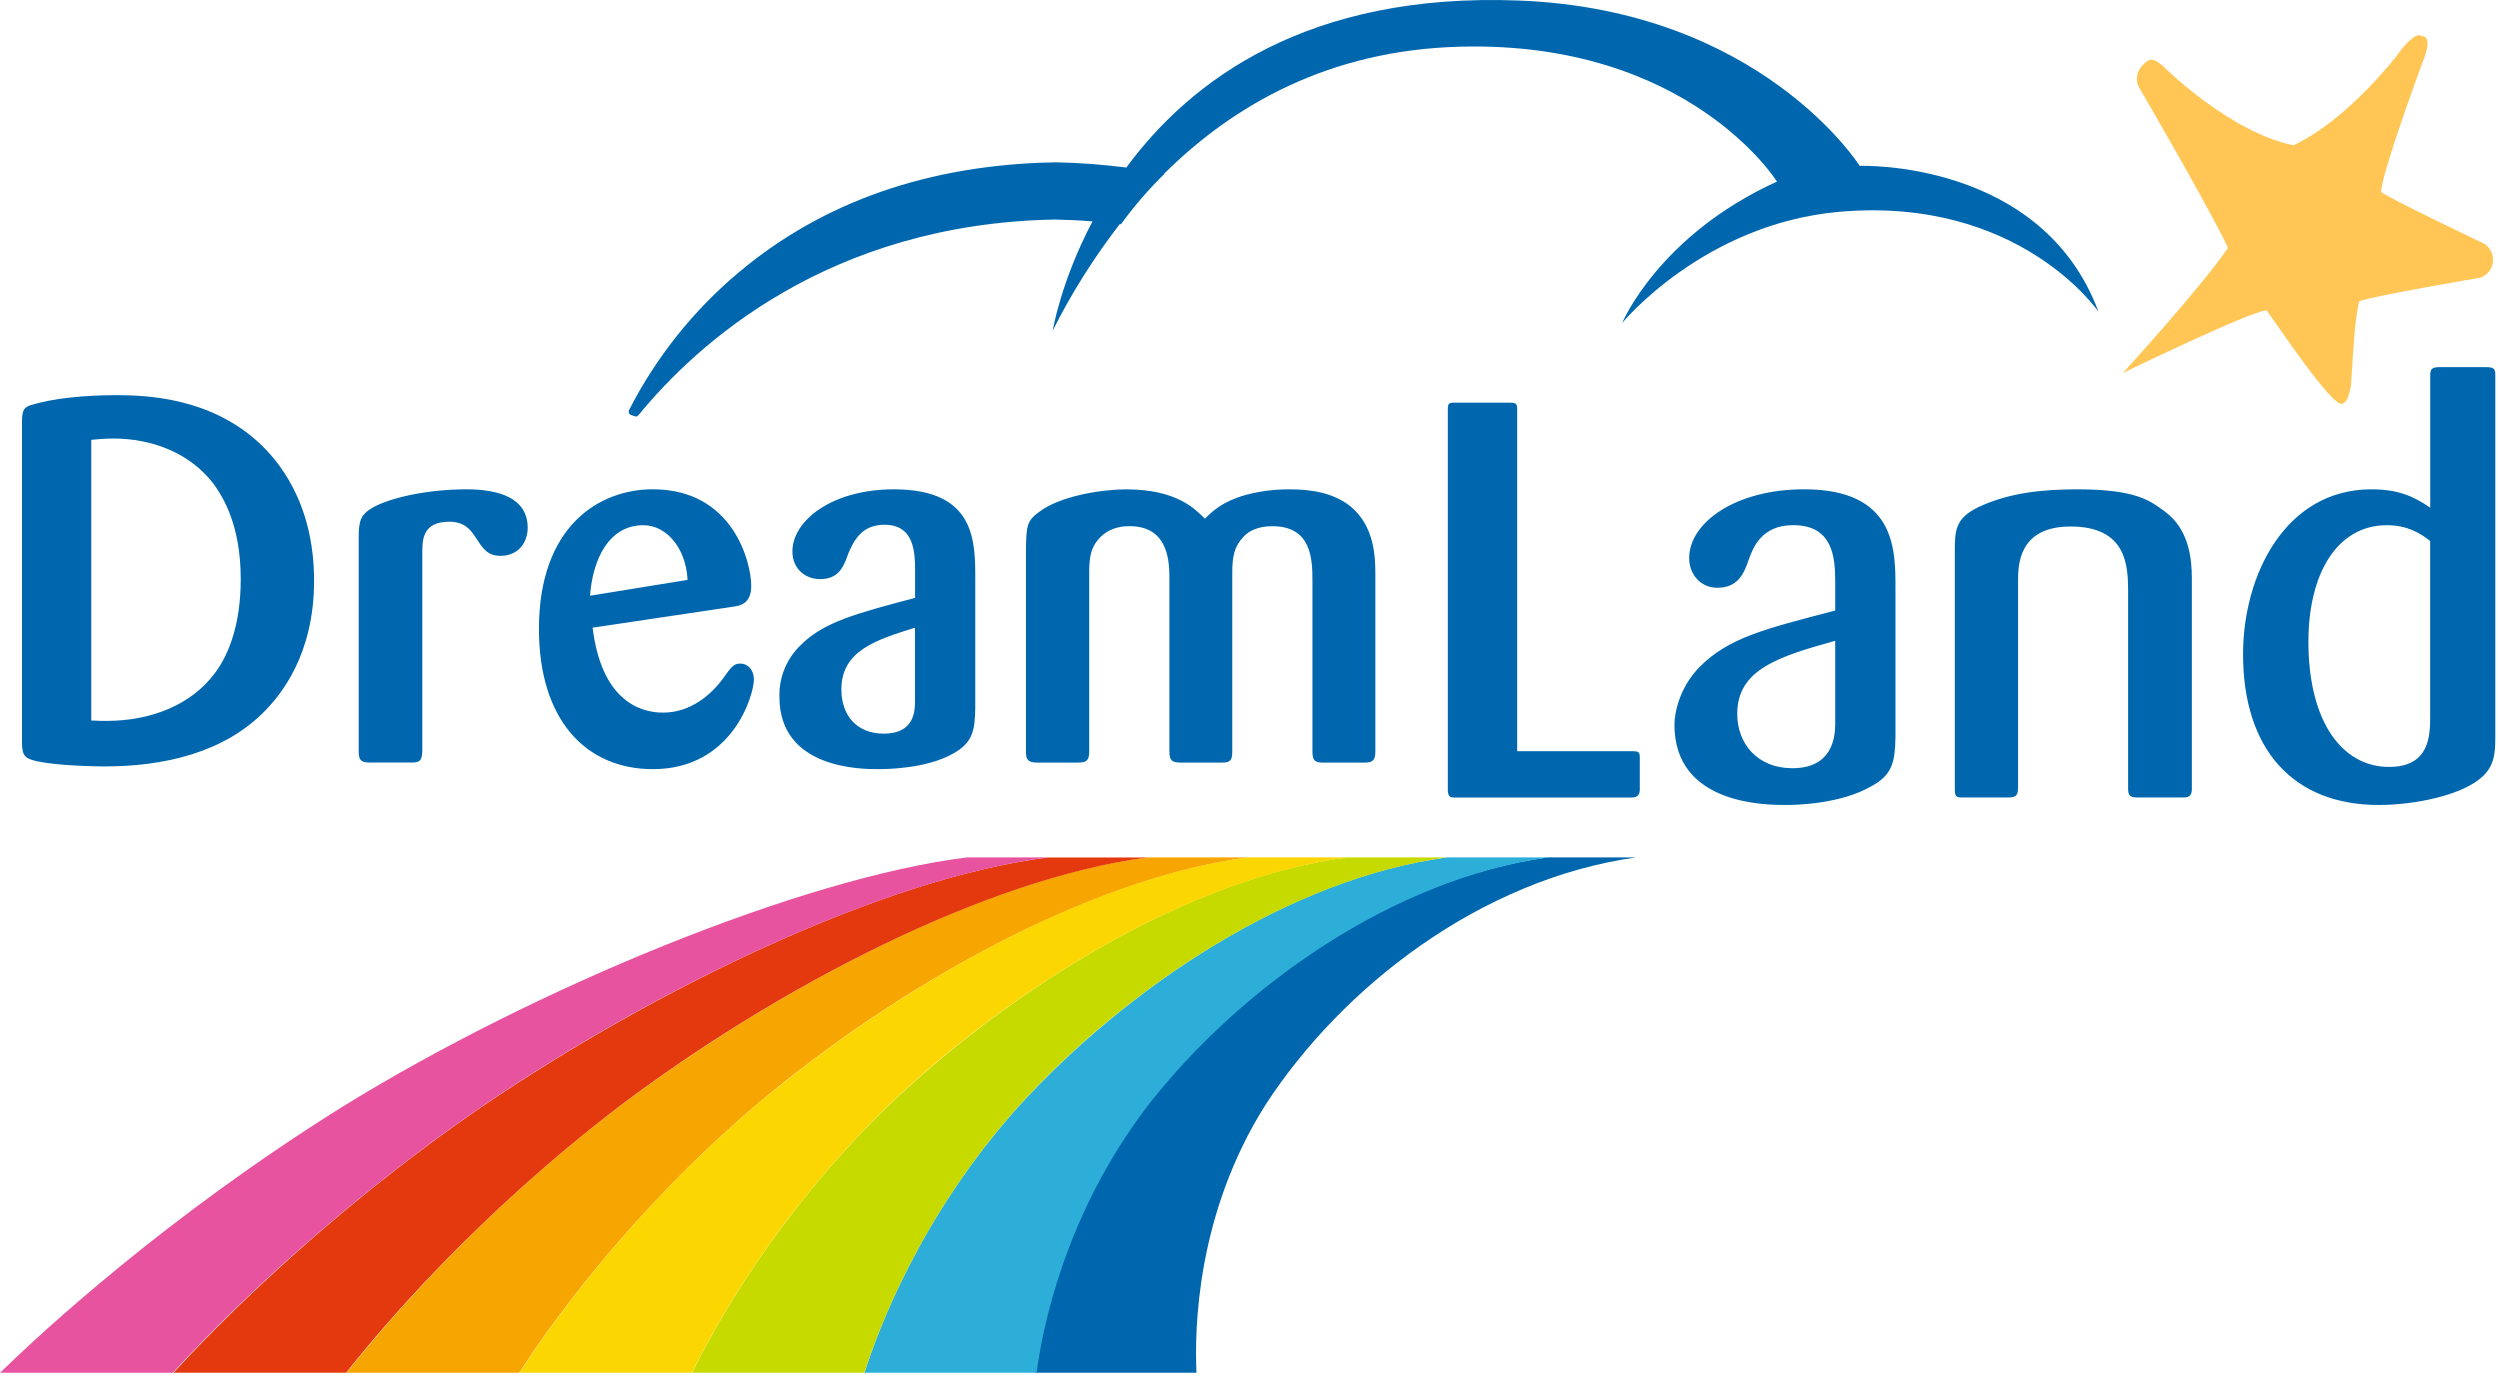 <svg width="85" height="47" viewBox="0 0 85 47" fill="none" xmlns="http://www.w3.org/2000/svg">
<path fill-rule="evenodd" clip-rule="evenodd" d="M62.397 24.614C62.397 25.108 62.278 26.119 60.938 26.119C59.757 26.119 59.066 25.287 59.066 24.273C59.066 22.754 60.482 22.323 62.397 21.787V24.614ZM31.112 23.796C31.112 24.167 31.096 24.944 30.051 24.944C29.123 24.944 28.607 24.318 28.607 23.439C28.607 22.13 29.771 21.758 31.11 21.342V23.796H31.112ZM82.626 24.346C82.626 25.016 82.609 26.075 81.226 26.075C79.635 26.075 78.486 24.541 78.486 21.815C78.486 19.509 79.459 17.857 81.152 17.857C81.845 17.857 82.286 18.125 82.626 18.393V24.346ZM8.185 19.69C8.185 21.237 7.774 22.262 7.315 22.873C6.508 23.974 5.119 24.51 3.631 24.51C3.498 24.51 3.339 24.51 3.103 24.497V14.954C3.322 14.939 3.53 14.91 3.852 14.91C5.195 14.91 6.49 15.416 7.287 16.486C7.567 16.889 8.185 17.828 8.185 19.69ZM64.446 25.063V19.999C64.446 18.689 64.459 16.636 61.338 16.636C58.994 16.636 57.432 17.78 57.432 18.972C57.432 19.524 57.814 19.984 58.388 19.984C59.066 19.984 59.287 19.539 59.462 19.016C59.596 18.645 59.877 17.855 60.968 17.855C62.323 17.855 62.397 18.957 62.397 19.777V20.759C60.01 21.382 58.773 21.68 57.785 22.678C57.109 23.364 56.931 24.228 56.931 24.642C56.931 27.383 60.081 27.369 60.731 27.369C61.083 27.369 62.586 27.338 63.634 26.728C64.341 26.343 64.43 25.909 64.446 25.062V25.063ZM74.523 26.833V19.657C74.523 18.99 74.421 17.991 73.609 17.395C73.123 17.038 72.653 16.637 70.635 16.637C69.499 16.637 68.321 16.741 67.26 17.245C66.464 17.634 66.464 18.051 66.464 18.779V26.833C66.464 27.057 66.507 27.114 66.684 27.114H68.275C68.526 27.114 68.614 27.057 68.614 26.776V19.762C68.614 19.241 68.614 17.901 70.398 17.901C72.314 17.901 72.356 19.242 72.356 20.121V26.786C72.356 26.982 72.373 27.114 72.636 27.114H74.242C74.405 27.114 74.523 27.071 74.523 26.834V26.833ZM25.632 23.112C25.632 22.754 25.411 22.561 25.175 22.561C24.953 22.561 24.865 22.665 24.584 23.069C24.144 23.664 23.451 24.229 22.538 24.229C21.698 24.229 20.445 23.754 20.149 21.341L24.94 20.626C25.146 20.594 25.542 20.537 25.542 19.927C25.542 19.093 24.909 16.636 22.198 16.636C20.358 16.636 18.324 17.901 18.324 21.384C18.324 24.467 19.913 26.151 22.198 26.151C24.924 26.151 25.632 23.604 25.632 23.112ZM33.159 24.063V19.704C33.159 18.408 33.176 16.637 30.391 16.637C28.299 16.637 26.942 17.692 26.942 18.751C26.942 19.317 27.355 19.69 27.885 19.69C28.535 19.69 28.696 19.242 28.845 18.811C28.993 18.497 29.227 17.841 30.067 17.841C31.098 17.841 31.113 18.794 31.113 19.435V20.328C29.14 20.849 28.019 21.148 27.254 21.905C27.008 22.133 26.814 22.41 26.684 22.718C26.554 23.026 26.491 23.359 26.5 23.693C26.5 26.151 29.302 26.151 29.861 26.151C30.169 26.151 31.497 26.132 32.395 25.628C33.075 25.255 33.147 24.838 33.159 24.063ZM17.942 17.946C17.942 16.919 16.939 16.637 15.863 16.637C14.538 16.637 13.286 16.919 12.695 17.245C12.267 17.483 12.196 17.708 12.196 18.246V25.553C12.196 25.852 12.284 25.927 12.577 25.927H14.005C14.297 25.927 14.343 25.836 14.358 25.553V18.796C14.358 18.347 14.371 17.739 15.274 17.739C15.802 17.739 15.994 18.018 16.143 18.229C16.408 18.632 16.552 18.899 17.026 18.899C17.586 18.899 17.941 18.482 17.941 17.946H17.942ZM46.762 25.553V19.542C46.762 18.96 46.745 17.902 45.92 17.22C45.347 16.758 44.596 16.638 43.858 16.638C43.346 16.633 42.836 16.698 42.341 16.831C41.559 17.055 41.221 17.381 40.969 17.636C40.629 17.305 40.01 16.638 38.287 16.638C37.463 16.638 36.048 16.862 35.342 17.397C34.901 17.709 34.901 17.902 34.883 18.633V25.555C34.883 25.822 34.943 25.928 35.269 25.928H36.654C36.947 25.928 37.033 25.853 37.033 25.541V19.526C37.033 19.018 37.051 18.603 37.447 18.23C37.816 17.89 38.258 17.89 38.407 17.89C39.76 17.89 39.76 19.153 39.76 19.706V25.555C39.76 25.897 39.895 25.928 40.176 25.928H41.559C41.853 25.928 41.897 25.823 41.897 25.541V19.48C41.897 18.929 41.958 18.59 42.281 18.247C42.458 18.052 42.782 17.89 43.253 17.89C44.596 17.89 44.623 19.004 44.623 19.763V25.541C44.623 25.837 44.685 25.928 44.975 25.928H46.419C46.688 25.928 46.762 25.823 46.762 25.555V25.553ZM55.753 26.848V25.734C55.753 25.569 55.692 25.54 55.517 25.54H51.584V13.881C51.584 13.703 51.495 13.69 51.317 13.69H49.449C49.299 13.69 49.226 13.703 49.226 13.881V26.848C49.226 27.071 49.299 27.115 49.431 27.115H55.486C55.68 27.115 55.753 27.014 55.753 26.848ZM84.84 25.135V12.72C84.84 12.513 84.751 12.483 84.513 12.483H82.924C82.642 12.483 82.628 12.601 82.628 12.768V17.262C82.042 16.86 81.522 16.637 80.625 16.637C77.721 16.637 76.264 19.525 76.264 22.248C76.264 25.465 77.957 27.369 80.875 27.369C82.126 27.369 83.586 27.041 84.263 26.52C84.792 26.132 84.839 25.656 84.839 25.135H84.84ZM10.679 19.748C10.679 17.023 9.395 15.592 8.776 15.028C7.124 13.526 5.005 13.436 3.973 13.436C2.852 13.436 1.806 13.54 1.04 13.777C0.865 13.838 0.748 13.896 0.748 14.3V25.301C0.759 25.644 0.834 25.762 1.085 25.836C1.585 26.001 2.869 26.058 3.575 26.058C5.563 26.058 7.628 25.598 9.027 24.152C9.513 23.647 10.679 22.293 10.679 19.746V19.748ZM23.378 19.716L20.061 20.255C20.149 19.047 20.682 17.857 21.875 17.857C22.641 17.857 23.317 18.601 23.378 19.716Z" fill="#0067AF"/>
<path fill-rule="evenodd" clip-rule="evenodd" d="M79.932 13.12C80.034 11.623 80.046 11.036 80.209 10.241C80.745 10.05 84.344 9.439 84.344 9.439C84.455 9.396 84.552 9.325 84.626 9.231C84.699 9.137 84.745 9.025 84.759 8.907C84.773 8.789 84.754 8.67 84.705 8.562C84.656 8.454 84.578 8.361 84.48 8.294C84.48 8.294 81.43 6.845 80.96 6.533C80.947 5.961 82.334 2.206 82.334 2.206C82.415 1.991 82.746 1.255 82.34 1.224C82.324 1.224 82.31 1.208 82.293 1.205C82.085 1.124 81.64 1.668 81.51 1.868C81.51 1.868 79.861 4.048 77.98 4.94C75.81 4.501 73.571 2.273 73.571 2.273C73.18 1.917 73.05 1.997 72.824 2.247C72.743 2.334 72.687 2.442 72.664 2.56C72.641 2.677 72.651 2.798 72.693 2.91C72.693 2.91 75.203 7.218 75.75 8.427C74.842 9.77 72.176 12.683 72.176 12.683C72.176 12.683 76.496 10.584 77.063 10.552C77.405 11.008 79.306 13.871 79.637 13.729C79.861 13.633 79.87 13.354 79.932 13.12Z" fill="#FFC655"/>
<path fill-rule="evenodd" clip-rule="evenodd" d="M63.229 5.639C63.229 5.639 59.891 0.343 51.66 0.019C44.467 -0.267 40.478 2.73 38.295 5.696C37.501 5.594 36.702 5.535 35.902 5.518C35.897 5.518 35.897 5.516 35.896 5.516H35.844C35.84 5.516 35.84 5.52 35.839 5.52C31.582 5.6 27.978 6.859 25.124 9.256C23.576 10.553 22.304 12.149 21.385 13.948C21.379 13.965 21.375 13.983 21.374 14.002C21.374 14.014 21.378 14.028 21.382 14.041C21.394 14.072 21.417 14.094 21.449 14.107L21.585 14.154C21.628 14.171 21.674 14.157 21.706 14.118C23.688 11.694 28.17 7.606 35.864 7.464H35.874C36.309 7.473 36.733 7.493 37.145 7.527C36.065 9.573 35.793 11.238 35.793 11.238C36.434 9.962 37.197 8.751 38.071 7.621C38.084 7.621 38.097 7.621 38.112 7.625C38.554 7.015 39.048 6.444 39.586 5.916C39.581 5.916 39.578 5.916 39.573 5.914C41.956 3.545 45.22 1.702 49.651 1.587C57.428 1.387 60.417 6.174 60.417 6.174C56.391 8.005 55.153 10.982 55.153 10.982C55.153 10.982 57.925 7.605 62.545 7.201C68.667 6.667 71.349 10.599 71.349 10.599C69.421 5.415 63.229 5.639 63.229 5.639Z" fill="#0067AF"/>
<path fill-rule="evenodd" clip-rule="evenodd" d="M40.68 46.672C40.615 45.218 40.668 41.289 43.031 37.558C45.636 33.551 50.338 29.896 55.629 29.151H52.624C47.321 29.864 42.121 33.568 38.953 37.627C36.123 41.32 35.37 45.219 35.178 46.673H40.68V46.672Z" fill="#0067AF"/>
<path fill-rule="evenodd" clip-rule="evenodd" d="M35.244 46.672C35.438 45.223 36.175 41.313 39.038 37.574C42.174 33.557 47.348 29.89 52.66 29.151H49.194C43.862 29.858 38.339 33.557 34.628 37.621C31.305 41.32 29.85 45.219 29.393 46.673H35.244V46.672Z" fill="#2CAED9"/>
<path fill-rule="evenodd" clip-rule="evenodd" d="M29.391 46.672C29.851 45.223 31.301 41.315 34.67 37.567C38.347 33.545 43.851 29.882 49.193 29.151H45.8C40.43 29.853 34.446 33.551 30.18 37.618C26.349 41.322 24.24 45.219 23.532 46.673H29.391V46.672Z" fill="#C6DA00"/>
<path fill-rule="evenodd" clip-rule="evenodd" d="M23.526 46.672C24.233 45.223 26.344 41.316 30.222 37.567C34.455 33.539 40.413 29.878 45.794 29.151H42.425C37.009 29.849 30.484 33.551 25.651 37.622C21.307 41.327 18.599 45.221 17.664 46.673H23.527L23.526 46.672Z" fill="#FCD600"/>
<path fill-rule="evenodd" clip-rule="evenodd" d="M17.655 46.672C18.585 45.225 21.302 41.322 25.704 37.57C30.495 33.538 36.991 29.872 42.417 29.151H39.023C33.554 29.845 26.453 33.557 21.047 37.627C16.183 41.335 12.924 45.226 11.784 46.673H17.655V46.672Z" fill="#F7A500"/>
<path fill-rule="evenodd" clip-rule="evenodd" d="M11.771 46.672C12.905 45.226 16.177 41.334 21.106 37.578C26.466 33.546 33.536 29.869 39.019 29.153H35.627C30.091 29.844 22.351 33.569 16.364 37.641C10.976 41.344 7.221 45.227 5.898 46.673H11.771V46.672Z" fill="#E4390F"/>
<path fill-rule="evenodd" clip-rule="evenodd" d="M5.88 46.672C7.194 45.228 10.966 41.343 16.431 37.589C22.368 33.554 30.071 29.868 35.619 29.151H32.883C27.284 29.844 18.181 33.585 11.602 37.655C5.683 41.359 1.488 45.228 0.001 46.673H5.88V46.672Z" fill="#E7539F"/>
</svg>
